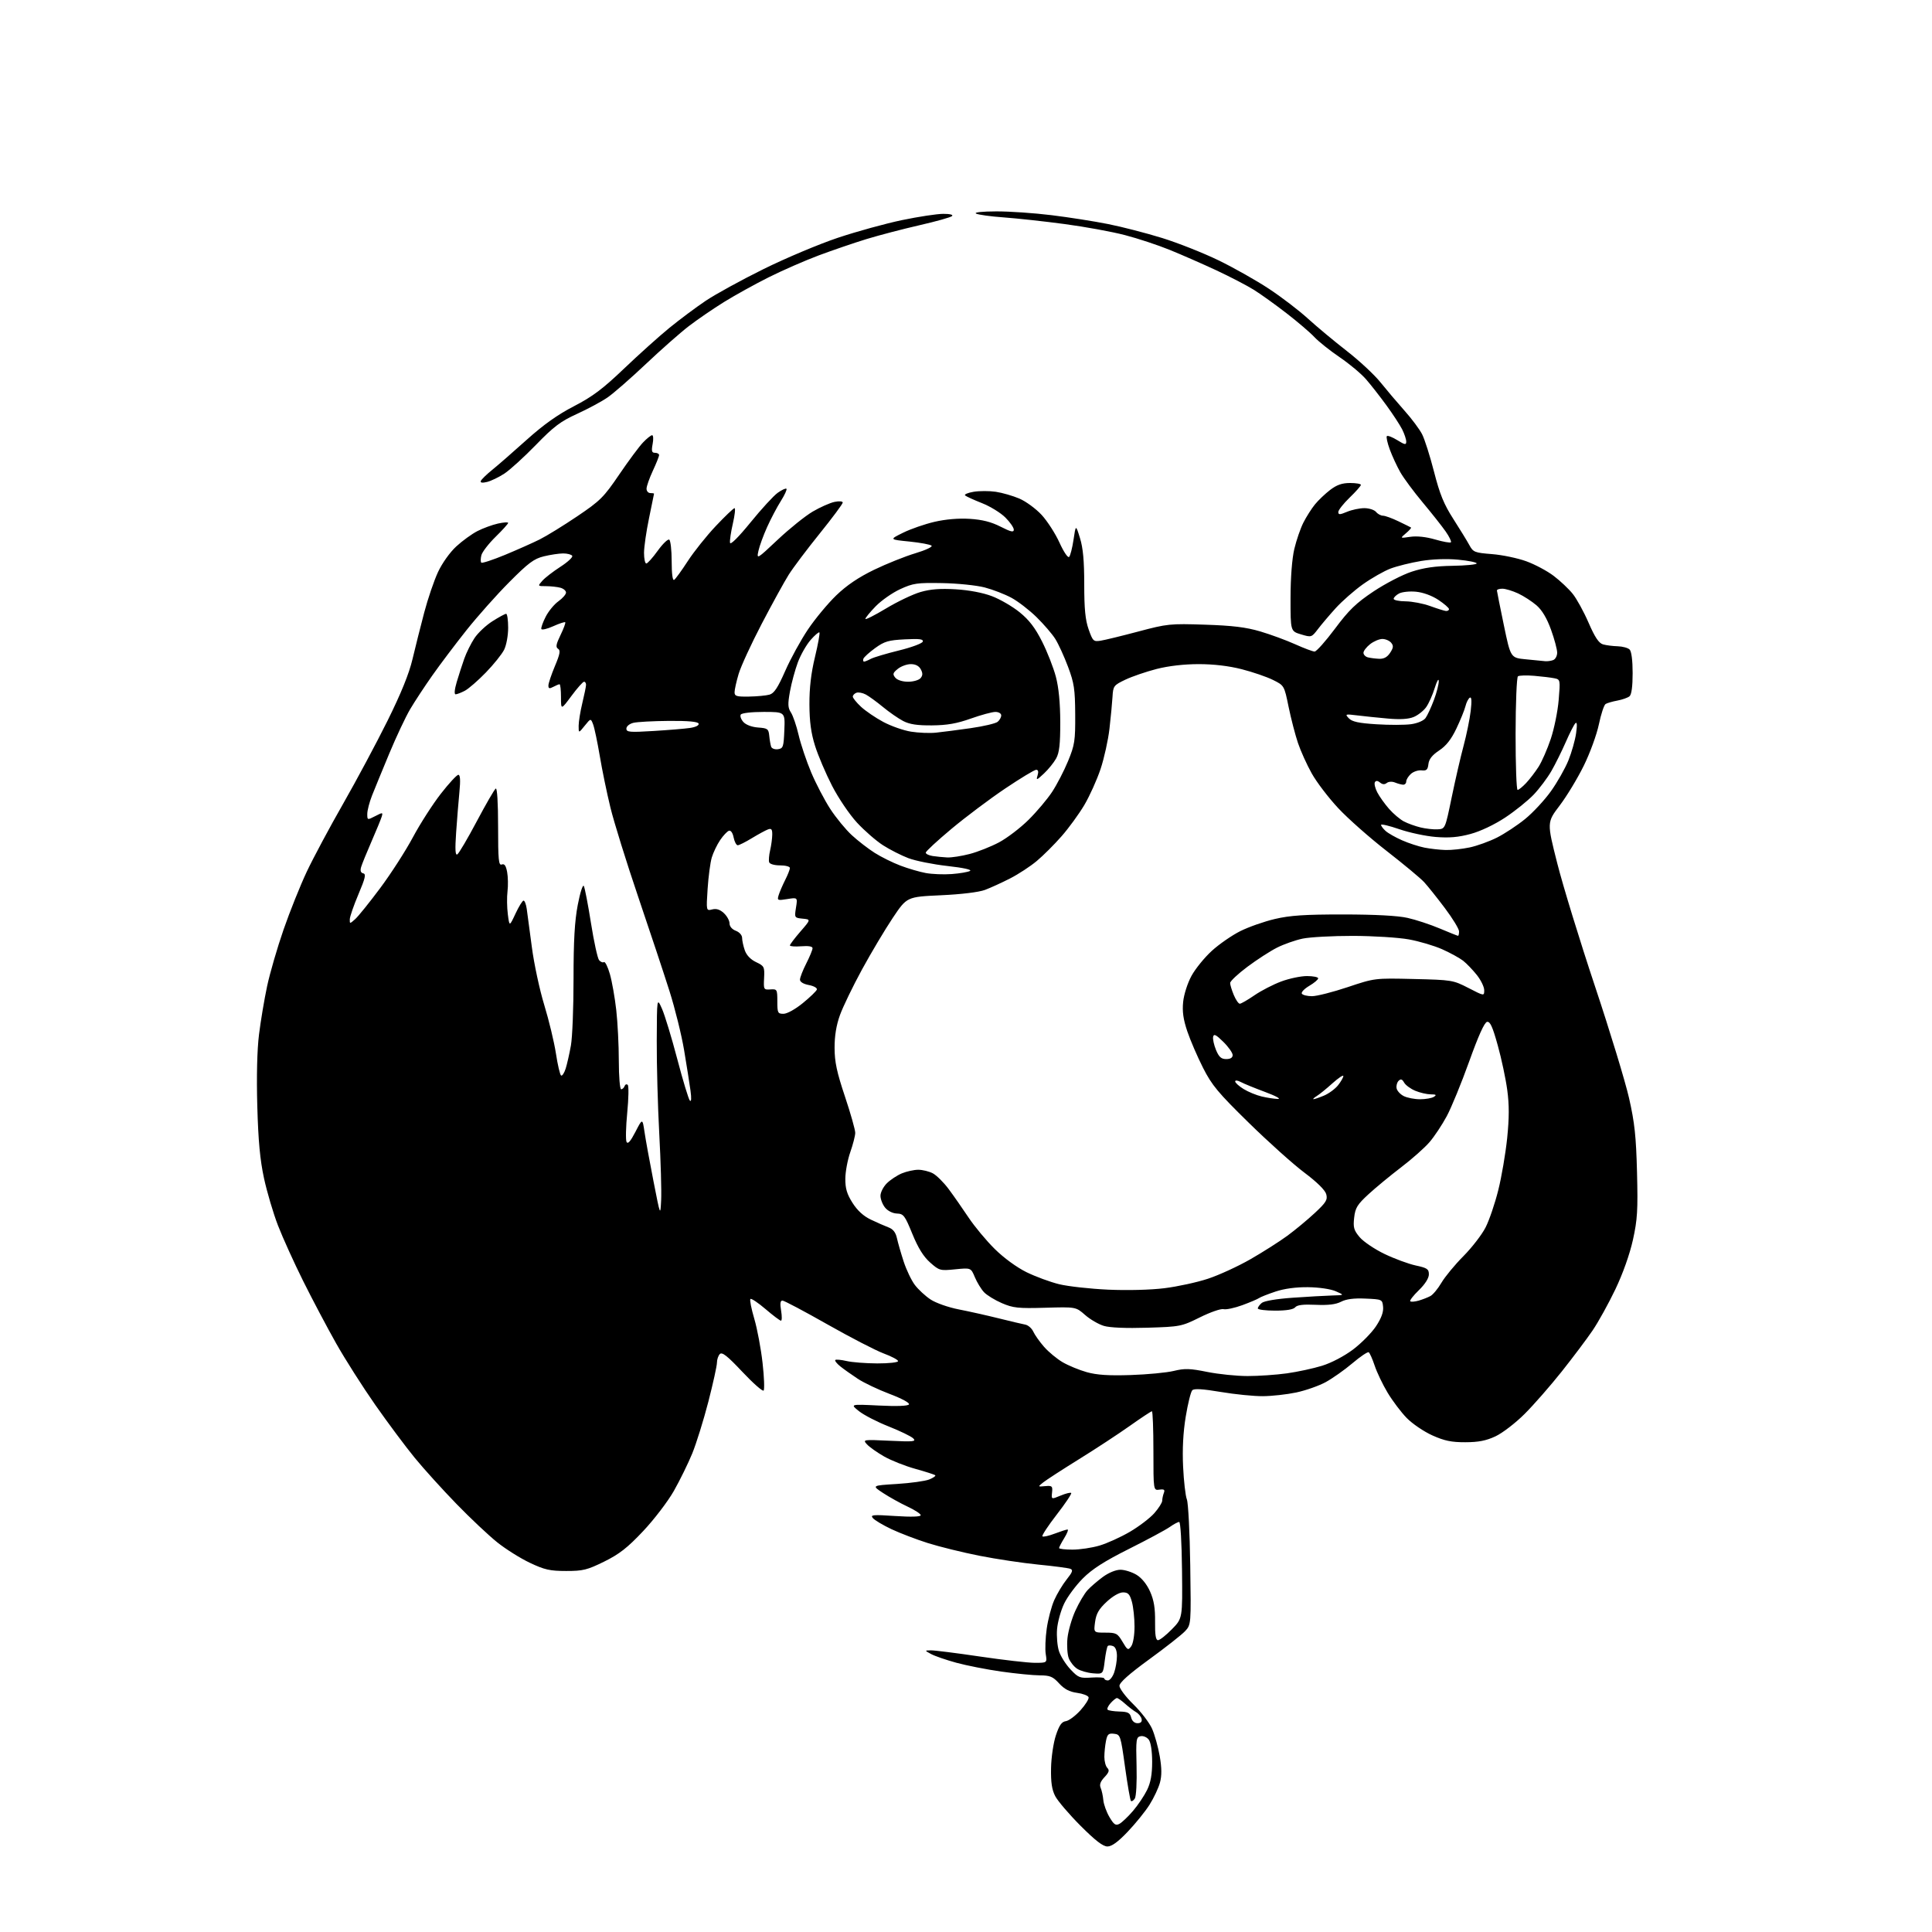 <?xml version="1.0" encoding="UTF-8" standalone="no"?>
<svg 
  version="1.1" 
  xmlns="http://www.w3.org/2000/svg" 
  xmlns:xlink="http://www.w3.org/1999/xlink" 
  xmlns:svg="http://www.w3.org/2000/svg"
  xmlns:rdf="http://www.w3.org/1999/02/22-rdf-syntax-ns#"
  xmlns:cc="http://creativecommons.org/ns#"
  xmlns:dc="http://purl.org/dc/elements/1.1/"
  viewBox="0 0 768 768"
  width="768"
  height="768"
>
<style>svg {background-color: white; }</style>"
<path stroke="none" fill="black" fill-rule="evenodd" d="M440.22,734.00C438.45,734.00 435.40,731.65 429.51,725.75C424.99,721.21 420.47,715.92 419.47,714.00C418.13,711.41 417.70,708.51 417.81,702.83C417.89,698.59 418.75,692.79 419.73,689.83C421.07,685.79 422.03,684.42 423.69,684.19C424.89,684.02 427.51,682.07 429.50,679.87C431.49,677.66 432.94,675.33 432.73,674.68C432.51,674.03 430.44,673.24 428.13,672.93C425.12,672.52 423.09,671.45 421.01,669.18C418.53,666.46 417.42,666.00 413.31,665.98C410.66,665.97 403.77,665.29 398.00,664.47C392.23,663.65 384.19,662.07 380.13,660.96C376.08,659.85 371.58,658.30 370.13,657.51C367.50,656.08 367.50,656.08 370.07,656.04C371.49,656.02 380.26,657.12 389.57,658.50C398.88,659.87 408.70,661.00 411.38,661.00C416.26,661.00 416.26,661.00 415.70,657.54C415.39,655.64 415.57,651.08 416.09,647.40C416.61,643.72 417.95,638.64 419.06,636.11C420.18,633.57 422.41,629.86 424.02,627.85C426.36,624.92 426.64,624.08 425.46,623.62C424.64,623.31 418.92,622.55 412.74,621.95C406.56,621.34 396.04,619.76 389.36,618.44C382.69,617.12 373.46,614.85 368.86,613.40C364.26,611.95 357.73,609.45 354.35,607.86C350.97,606.26 347.65,604.28 346.97,603.46C345.88,602.15 346.96,602.05 355.87,602.64C362.27,603.06 366.00,602.94 366.00,602.32C366.00,601.78 363.67,600.25 360.81,598.92C357.96,597.59 353.57,595.15 351.06,593.51C346.50,590.52 346.50,590.52 356.50,589.90C362.00,589.56 367.80,588.75 369.39,588.11C370.98,587.47 372.05,586.72 371.78,586.45C371.51,586.17 367.96,585.03 363.89,583.90C359.83,582.78 354.22,580.55 351.43,578.96C348.65,577.37 345.58,575.20 344.62,574.14C342.91,572.24 343.06,572.22 353.69,572.72C363.20,573.17 364.32,573.06 363.00,571.76C362.18,570.96 357.78,568.83 353.24,567.03C348.70,565.24 343.40,562.51 341.46,560.96C337.93,558.16 337.93,558.16 349.32,558.72C356.56,559.08 360.94,558.91 361.33,558.27C361.70,557.68 358.44,555.92 353.67,554.12C349.11,552.40 343.38,549.68 340.94,548.06C338.50,546.45 335.38,544.24 334.01,543.14C332.65,542.04 331.76,540.91 332.04,540.62C332.33,540.34 334.34,540.52 336.53,541.03C338.71,541.54 344.21,541.96 348.75,541.98C353.29,541.99 357.00,541.58 357.00,541.07C357.00,540.56 354.41,539.18 351.25,538.01C348.09,536.83 338.02,531.63 328.87,526.44C319.72,521.25 311.70,517.00 311.03,517.00C310.18,517.00 310.02,518.17 310.50,521.00C310.87,523.20 310.85,525.00 310.45,525.00C310.04,525.00 307.28,522.92 304.31,520.38C301.34,517.84 298.63,516.03 298.30,516.37C297.97,516.70 298.66,520.24 299.84,524.23C301.02,528.23 302.50,536.12 303.13,541.77C303.77,547.42 303.95,552.37 303.54,552.77C303.12,553.17 299.31,549.80 295.06,545.29C289.18,539.03 287.05,537.35 286.16,538.24C285.52,538.88 285.00,540.42 285.00,541.66C285.00,542.90 283.46,549.90 281.58,557.21C279.69,564.52 276.81,573.77 275.18,577.77C273.54,581.77 270.24,588.49 267.85,592.70C265.46,596.90 259.96,604.09 255.64,608.67C249.44,615.25 246.19,617.79 240.19,620.75C233.43,624.08 231.75,624.50 225.05,624.49C218.62,624.49 216.48,624.01 210.65,621.25C206.88,619.47 201.03,615.80 197.65,613.09C194.27,610.39 186.98,603.53 181.46,597.84C175.93,592.15 168.46,583.90 164.86,579.50C161.25,575.10 154.21,565.65 149.20,558.50C144.20,551.35 137.18,540.33 133.61,534.00C130.04,527.67 124.14,516.51 120.50,509.20C116.86,501.88 112.36,491.95 110.50,487.14C108.64,482.32 106.15,473.91 104.96,468.44C103.37,461.09 102.67,453.62 102.28,439.73C101.95,427.93 102.20,417.34 102.96,411.23C103.62,405.88 105.07,397.24 106.18,392.03C107.29,386.83 110.23,376.70 112.72,369.53C115.20,362.37 119.36,352.00 121.95,346.50C124.55,341.00 131.05,328.85 136.40,319.50C141.74,310.15 149.68,295.30 154.05,286.50C159.46,275.57 162.61,267.81 163.98,262.00C165.09,257.32 167.18,249.00 168.63,243.50C170.08,238.00 172.55,230.75 174.12,227.39C175.76,223.87 178.83,219.56 181.38,217.21C183.81,214.97 187.61,212.22 189.81,211.10C192.02,209.97 195.66,208.64 197.91,208.13C200.16,207.63 202.00,207.50 202.00,207.86C202.00,208.21 199.74,210.72 196.97,213.43C194.21,216.14 191.68,219.43 191.35,220.73C191.03,222.03 191.01,223.35 191.33,223.66C191.64,223.97 195.85,222.59 200.70,220.59C205.54,218.58 211.75,215.82 214.50,214.45C217.25,213.08 223.99,208.93 229.47,205.23C238.62,199.06 240.00,197.68 246.15,188.63C249.84,183.20 254.10,177.46 255.62,175.88C257.13,174.29 258.76,173.00 259.23,173.00C259.70,173.00 259.80,174.58 259.43,176.50C258.90,179.32 259.09,180.00 260.39,180.00C261.27,180.00 262.00,180.41 262.00,180.90C262.00,181.40 260.88,184.21 259.51,187.15C258.14,190.09 257.02,193.29 257.01,194.25C257.00,195.21 257.68,196.00 258.50,196.00C259.32,196.00 259.99,196.11 259.99,196.25C259.98,196.39 259.09,200.78 258.00,206.00C256.91,211.22 256.02,217.41 256.01,219.75C256.01,222.09 256.41,224.00 256.91,224.00C257.40,224.00 259.44,221.73 261.43,218.96C263.43,216.19 265.49,214.19 266.03,214.52C266.56,214.85 267.00,218.72 267.00,223.12C267.00,228.10 267.37,230.89 267.98,230.51C268.52,230.18 270.95,226.83 273.38,223.08C275.81,219.33 280.82,213.05 284.52,209.13C288.22,205.21 291.58,202.00 291.99,202.00C292.40,202.00 292.10,204.76 291.32,208.13C290.54,211.50 290.04,214.94 290.20,215.78C290.38,216.71 293.59,213.51 298.35,207.66C302.67,202.34 307.53,197.05 309.16,195.89C310.78,194.73 312.35,194.01 312.63,194.30C312.91,194.58 311.91,196.77 310.40,199.16C308.89,201.54 306.44,206.20 304.95,209.50C303.46,212.80 301.90,217.07 301.49,218.98C300.75,222.42 300.85,222.36 309.22,214.48C313.89,210.09 320.13,205.08 323.10,203.34C326.07,201.60 329.96,199.88 331.75,199.51C333.59,199.13 335.00,199.25 335.00,199.78C335.00,200.30 330.89,205.83 325.86,212.07C320.83,218.30 315.28,225.68 313.53,228.45C311.78,231.23 306.94,240.03 302.78,248.00C298.62,255.97 294.49,264.94 293.61,267.93C292.72,270.92 292.00,274.18 292.00,275.18C292.00,276.74 292.82,276.99 297.75,276.90C300.91,276.85 304.58,276.50 305.89,276.13C307.72,275.62 309.19,273.40 312.14,266.69C314.26,261.87 318.33,254.45 321.18,250.21C324.03,245.97 329.10,239.87 332.43,236.66C336.61,232.64 341.30,229.48 347.50,226.48C352.45,224.09 359.80,221.15 363.83,219.94C367.86,218.74 370.78,217.38 370.32,216.92C369.86,216.46 365.89,215.72 361.49,215.27C353.50,214.47 353.50,214.47 359.00,211.76C362.02,210.27 367.65,208.32 371.50,207.43C375.93,206.40 381.07,205.97 385.50,206.25C390.46,206.56 394.03,207.47 397.75,209.36C401.86,211.45 403.00,211.71 403.00,210.55C403.00,209.73 401.49,207.55 399.64,205.71C397.79,203.86 393.63,201.30 390.39,200.02C387.15,198.74 384.12,197.36 383.65,196.95C383.19,196.54 384.69,195.89 386.98,195.50C389.28,195.11 393.26,195.11 395.83,195.49C398.40,195.87 402.63,197.09 405.23,198.20C407.83,199.32 411.81,202.24 414.08,204.70C416.35,207.17 419.54,212.12 421.17,215.72C422.85,219.42 424.51,221.88 425.00,221.38C425.47,220.90 426.26,217.80 426.75,214.50C427.64,208.50 427.64,208.50 429.32,213.93C430.53,217.83 431.00,223.00 431.00,232.30C431.00,242.06 431.43,246.45 432.75,250.19C434.40,254.86 434.68,255.13 437.50,254.69C439.15,254.44 445.90,252.79 452.50,251.04C464.00,247.98 465.10,247.86 479.00,248.32C490.00,248.68 495.31,249.33 501.00,251.01C505.12,252.23 511.37,254.53 514.89,256.12C518.40,257.70 521.86,259.00 522.58,259.00C523.30,259.00 526.94,254.91 530.68,249.91C536.22,242.48 539.03,239.77 545.98,235.12C550.67,232.00 557.50,228.45 561.18,227.25C565.94,225.69 570.60,225.02 577.43,224.92C582.69,224.84 587.00,224.41 587.00,223.97C587.00,223.53 583.67,222.86 579.60,222.48C575.07,222.05 569.37,222.26 564.85,223.01C560.81,223.68 555.37,225.03 552.77,226.01C550.18,226.99 545.23,229.81 541.77,232.27C538.32,234.73 533.48,238.98 531.00,241.71C528.52,244.44 525.34,248.19 523.92,250.05C521.37,253.39 521.31,253.41 517.17,252.17C513.00,250.92 513.00,250.92 513.01,237.71C513.02,229.59 513.60,222.08 514.51,218.22C515.33,214.76 516.95,210.04 518.13,207.72C519.31,205.40 521.38,202.15 522.72,200.50C524.07,198.85 526.79,196.26 528.76,194.75C531.41,192.73 533.50,192.00 536.68,192.00C539.06,192.00 540.99,192.34 540.98,192.75C540.97,193.16 538.95,195.45 536.48,197.83C534.02,200.21 532.00,202.78 532.00,203.53C532.00,204.67 532.57,204.66 535.47,203.45C537.38,202.65 540.47,202.00 542.35,202.00C544.22,202.00 546.32,202.68 547.00,203.50C547.68,204.33 548.93,205.00 549.76,205.00C550.60,205.00 553.36,206.00 555.89,207.22C558.43,208.44 560.68,209.55 560.89,209.69C561.11,209.83 560.21,210.86 558.89,211.97C556.50,214.00 556.50,214.00 560.62,213.39C563.22,213.01 566.87,213.40 570.48,214.45C573.63,215.37 576.46,215.87 576.76,215.58C577.05,215.28 576.12,213.34 574.67,211.27C573.23,209.20 569.13,204.02 565.57,199.76C562.01,195.50 558.00,190.10 556.67,187.76C555.33,185.42 553.45,181.35 552.48,178.73C551.51,176.10 550.98,173.69 551.30,173.36C551.63,173.04 553.49,173.76 555.45,174.97C558.50,176.86 559.00,176.93 559.00,175.53C559.00,174.63 558.27,172.46 557.39,170.70C556.50,168.94 553.69,164.64 551.14,161.14C548.59,157.64 544.94,152.98 543.02,150.77C541.11,148.56 536.38,144.61 532.52,141.99C528.66,139.36 524.15,135.77 522.50,134.00C520.85,132.23 515.90,127.99 511.50,124.59C507.10,121.18 501.25,116.98 498.50,115.25C495.75,113.53 489.00,110.02 483.50,107.45C478.00,104.89 469.68,101.24 465.00,99.34C460.32,97.44 452.30,94.78 447.16,93.45C442.02,92.11 431.22,90.13 423.16,89.06C415.10,87.98 404.23,86.80 399.00,86.42C393.77,86.05 388.82,85.36 388.00,84.90C387.11,84.40 390.36,84.05 396.03,84.03C401.27,84.01 411.17,84.69 418.03,85.54C424.89,86.38 435.00,87.97 440.50,89.07C446.00,90.16 455.68,92.66 462.00,94.62C468.32,96.58 478.45,100.60 484.50,103.54C490.55,106.49 499.55,111.57 504.50,114.85C509.45,118.12 516.39,123.43 519.92,126.65C523.45,129.87 530.41,135.66 535.37,139.52C540.34,143.38 546.38,149.00 548.79,152.02C551.21,155.03 555.50,160.09 558.32,163.26C561.15,166.42 564.29,170.63 565.30,172.60C566.32,174.58 568.45,181.29 570.05,187.53C572.35,196.49 573.95,200.42 577.73,206.31C580.35,210.40 583.23,215.09 584.11,216.72C585.62,219.50 586.21,219.73 593.11,220.27C597.18,220.59 603.31,221.87 606.74,223.12C610.18,224.37 615.09,226.99 617.65,228.95C620.22,230.90 623.61,234.10 625.18,236.06C626.76,238.02 629.60,243.20 631.49,247.56C634.01,253.36 635.56,255.67 637.22,256.15C638.47,256.51 641.10,256.85 643.05,256.90C645.00,256.96 647.14,257.54 647.80,258.20C648.54,258.94 649.00,262.55 649.00,267.58C649.00,272.90 648.56,276.12 647.75,276.79C647.06,277.36 644.90,278.12 642.94,278.49C640.97,278.85 638.86,279.47 638.25,279.85C637.63,280.23 636.43,283.87 635.58,287.93C634.73,292.00 632.03,299.42 629.56,304.41C627.10,309.41 622.80,316.52 620.00,320.20C614.91,326.91 614.91,326.91 619.04,343.20C621.31,352.17 628.05,374.12 634.01,392.00C639.97,409.88 646.07,429.90 647.57,436.50C649.80,446.32 650.37,451.68 650.74,466.00C651.12,481.12 650.90,484.78 649.11,492.88C647.83,498.63 645.14,506.21 642.14,512.51C639.44,518.15 635.38,525.50 633.10,528.85C630.83,532.20 625.29,539.56 620.80,545.22C616.31,550.87 609.68,558.45 606.07,562.05C602.46,565.66 597.25,569.66 594.50,570.95C590.77,572.70 587.72,573.30 582.50,573.31C576.98,573.33 574.19,572.75 569.38,570.59C566.02,569.08 561.43,565.97 559.19,563.67C556.95,561.38 553.54,556.85 551.60,553.62C549.66,550.39 547.35,545.56 546.46,542.88C545.57,540.21 544.50,537.81 544.08,537.55C543.66,537.29 540.75,539.25 537.61,541.91C534.47,544.57 529.68,547.94 526.98,549.42C524.27,550.89 519.01,552.74 515.28,553.53C511.55,554.32 505.57,554.98 502.00,555.00C498.43,555.03 490.89,554.27 485.25,553.32C478.05,552.11 474.69,551.91 473.95,552.65C473.37,553.23 472.20,557.94 471.35,563.11C470.32,569.35 469.97,576.03 470.30,583.00C470.57,588.77 471.24,594.65 471.80,596.05C472.35,597.45 472.95,609.23 473.14,622.22C473.49,645.85 473.49,645.85 471.04,648.46C469.68,649.90 463.27,654.94 456.79,659.65C448.78,665.48 445.00,668.85 445.00,670.16C445.00,671.22 447.49,674.52 450.53,677.49C453.57,680.46 456.92,684.83 457.96,687.19C459.01,689.56 460.38,694.47 461.01,698.11C461.83,702.83 461.85,705.83 461.10,708.62C460.52,710.77 458.65,714.73 456.95,717.42C455.25,720.11 451.34,724.94 448.27,728.15C444.41,732.21 441.94,734.00 440.22,734.00zM445.00,725.00C446.00,724.46 448.44,722.14 450.41,719.84C452.38,717.54 454.89,713.79 456.00,711.51C457.42,708.58 458.00,705.33 458.00,700.38C458.00,696.17 457.47,692.66 456.68,691.58C455.96,690.59 454.50,689.95 453.43,690.16C451.64,690.52 451.52,691.35 451.80,702.02C451.97,708.50 451.66,714.14 451.10,714.97C450.56,715.78 449.86,716.20 449.56,715.90C449.26,715.59 448.21,709.53 447.22,702.42C445.47,689.82 445.37,689.49 442.85,689.20C440.66,688.94 440.18,689.37 439.64,692.07C439.29,693.82 439.00,696.68 439.00,698.42C439.00,700.17 439.53,702.13 440.19,702.79C441.10,703.70 440.85,704.54 439.06,706.44C437.44,708.16 436.98,709.44 437.53,710.70C437.96,711.69 438.44,713.89 438.59,715.58C438.74,717.27 439.84,720.30 441.02,722.31C442.81,725.34 443.50,725.80 445.00,725.00zM452.18,685.00C453.47,685.00 454.04,684.43 453.82,683.36C453.65,682.45 452.65,681.22 451.61,680.61C450.57,680.00 448.60,678.49 447.22,677.25C445.84,676.01 444.39,675.00 444.01,675.00C443.62,675.00 442.49,675.90 441.49,677.01C440.50,678.11 439.96,679.29 440.30,679.63C440.64,679.97 442.76,680.30 445.00,680.36C448.36,680.45 449.18,680.87 449.65,682.73C450.00,684.13 450.97,685.00 452.18,685.00zM440.40,668.00C441.17,668.00 442.30,666.58 442.90,664.85C443.51,663.12 444.00,660.18 444.00,658.32C444.00,656.19 443.43,654.72 442.46,654.35C441.61,654.02 440.66,654.00 440.36,654.31C440.05,654.62 439.51,657.26 439.15,660.18C438.50,665.49 438.50,665.49 434.50,665.17C432.30,664.99 429.47,664.18 428.21,663.37C426.94,662.56 425.44,660.68 424.86,659.20C424.28,657.71 424.05,654.14 424.33,651.25C424.62,648.36 426.04,643.41 427.49,640.25C428.93,637.09 431.10,633.43 432.31,632.12C433.51,630.80 436.26,628.44 438.40,626.86C440.72,625.16 443.56,624.00 445.40,624.00C447.11,624.01 449.99,624.92 451.82,626.03C453.88,627.29 455.92,629.82 457.19,632.70C458.70,636.10 459.23,639.31 459.16,644.67C459.10,649.92 459.43,652.00 460.33,652.00C461.02,652.00 463.50,650.05 465.83,647.67C470.08,643.34 470.08,643.34 469.87,624.17C469.75,613.19 469.27,605.00 468.74,605.00C468.23,605.00 466.55,605.90 465.01,606.99C463.47,608.09 456.20,612.00 448.85,615.68C439.00,620.62 434.18,623.70 430.45,627.44C427.67,630.22 424.33,634.73 423.02,637.45C421.71,640.17 420.44,644.73 420.20,647.58C419.96,650.44 420.31,654.41 420.97,656.40C421.63,658.40 423.69,661.65 425.54,663.62C428.68,666.95 429.28,667.17 433.96,666.85C436.73,666.66 439.00,666.84 439.00,667.25C439.00,667.66 439.63,668.00 440.40,668.00zM449.67,654.43C450.43,653.39 451.00,650.03 450.99,646.56C450.99,643.23 450.52,638.81 449.95,636.75C449.10,633.70 448.44,633.00 446.41,633.00C444.92,633.00 442.32,634.50 439.90,636.75C436.79,639.65 435.75,641.48 435.31,644.75C434.74,649.00 434.74,649.00 439.40,649.00C443.70,649.00 444.23,649.28 446.21,652.62C448.19,655.99 448.44,656.12 449.67,654.43zM426.32,616.00C429.24,616.00 434.08,615.28 437.07,614.39C440.06,613.51 445.48,611.05 449.12,608.93C452.76,606.80 457.14,603.46 458.87,601.50C460.59,599.54 462.00,597.31 462.00,596.55C462.00,595.79 462.29,594.41 462.64,593.50C463.15,592.18 462.78,591.90 460.89,592.16C458.50,592.50 458.50,592.50 458.50,576.75C458.50,568.09 458.23,561.00 457.90,561.00C457.58,561.00 453.66,563.59 449.20,566.75C444.74,569.91 435.66,575.88 429.01,580.00C422.37,584.12 415.93,588.29 414.72,589.26C412.50,591.03 412.50,591.03 415.50,590.76C418.24,590.52 418.47,590.74 418.21,593.28C417.91,596.06 417.91,596.06 421.61,594.52C423.64,593.67 425.54,593.20 425.82,593.48C426.10,593.76 423.51,597.63 420.07,602.07C416.63,606.51 414.07,610.40 414.38,610.72C414.70,611.03 416.89,610.55 419.26,609.64C421.63,608.74 423.93,608.00 424.36,608.00C424.80,608.00 424.23,609.52 423.08,611.37C421.94,613.22 421.00,615.02 421.00,615.37C421.00,615.72 423.39,616.00 426.32,616.00zM449.50,546.60C456.10,546.38 463.80,545.65 466.62,544.96C470.93,543.91 473.03,543.97 479.89,545.36C484.37,546.26 491.60,547.00 495.95,547.00C500.30,547.00 507.32,546.52 511.55,545.93C515.78,545.34 522.08,543.98 525.54,542.91C529.24,541.77 534.33,539.10 537.85,536.46C541.15,533.97 545.25,529.82 546.97,527.23C549.10,524.02 550.00,521.56 549.80,519.51C549.50,516.53 549.44,516.50 542.79,516.21C538.19,516.00 535.13,516.40 533.09,517.46C530.99,518.54 527.99,518.90 523.03,518.68C518.04,518.45 515.63,518.74 514.85,519.68C514.14,520.54 511.37,521.00 506.88,521.00C503.09,521.00 500.00,520.61 500.00,520.12C500.00,519.64 500.71,518.65 501.58,517.93C502.52,517.15 507.53,516.31 513.83,515.87C519.70,515.46 526.75,515.06 529.50,514.98C534.50,514.84 534.50,514.84 531.00,513.30C528.96,512.41 524.37,511.73 520.00,511.68C515.18,511.62 510.53,512.25 507.00,513.43C503.98,514.44 501.05,515.60 500.50,516.00C499.95,516.40 496.97,517.67 493.88,518.81C490.78,519.95 487.41,520.67 486.38,520.41C485.34,520.15 481.12,521.61 477.00,523.66C469.67,527.29 469.19,527.39 456.06,527.79C447.63,528.05 441.20,527.78 438.80,527.06C436.69,526.43 433.32,524.47 431.32,522.70C427.67,519.50 427.67,519.50 415.50,519.85C404.74,520.16 402.74,519.95 398.26,518.02C395.48,516.82 392.27,514.86 391.15,513.66C390.02,512.45 388.39,509.78 387.52,507.71C385.95,503.95 385.95,503.95 379.73,504.57C373.70,505.18 373.38,505.09 369.72,501.85C367.09,499.51 364.96,496.08 362.68,490.50C359.69,483.18 359.17,482.49 356.54,482.40C354.85,482.34 352.90,481.36 351.83,480.04C350.82,478.79 350.00,476.68 350.00,475.34C350.00,474.00 351.13,471.78 352.51,470.40C353.89,469.02 356.58,467.24 358.48,466.44C360.38,465.65 363.32,465.00 365.02,465.00C366.71,465.00 369.31,465.63 370.80,466.41C372.28,467.19 375.12,470.00 377.10,472.66C379.08,475.32 382.65,480.43 385.03,484.00C387.41,487.57 392.09,493.20 395.44,496.50C399.05,500.07 404.17,503.80 408.06,505.72C411.66,507.48 417.51,509.64 421.05,510.50C424.60,511.36 433.35,512.33 440.50,512.66C448.18,513.00 457.35,512.77 462.90,512.08C468.07,511.44 475.86,509.75 480.20,508.31C484.54,506.88 492.12,503.40 497.04,500.58C501.96,497.76 508.58,493.55 511.75,491.23C514.91,488.90 519.84,484.81 522.70,482.14C527.17,477.97 527.80,476.92 527.20,474.71C526.76,473.09 523.54,469.91 518.50,466.13C514.10,462.83 504.15,453.91 496.40,446.31C484.23,434.39 481.74,431.41 478.24,424.50C476.00,420.10 473.19,413.57 471.98,410.00C470.37,405.22 469.93,402.11 470.32,398.27C470.62,395.32 472.06,390.82 473.63,387.93C475.16,385.12 478.79,380.65 481.70,377.99C484.60,375.34 489.70,371.81 493.03,370.14C496.36,368.48 502.55,366.30 506.79,365.31C512.86,363.89 518.66,363.50 534.00,363.51C546.62,363.52 555.62,364.00 559.50,364.87C562.80,365.60 568.58,367.51 572.35,369.10C576.12,370.70 579.39,372.00 579.60,372.00C579.82,372.00 580.00,371.21 580.00,370.24C580.00,369.28 577.46,365.11 574.36,360.99C571.26,356.87 567.55,352.22 566.11,350.66C564.68,349.10 557.98,343.54 551.24,338.29C544.49,333.05 535.82,325.39 531.97,321.26C528.11,317.13 523.38,310.93 521.45,307.47C519.51,304.01 517.04,298.56 515.96,295.34C514.88,292.13 513.20,285.68 512.24,281.00C510.50,272.50 510.50,272.50 506.00,270.27C503.52,269.04 497.94,267.13 493.59,266.02C488.48,264.71 482.43,264.00 476.50,264.00C470.70,264.00 464.54,264.71 459.76,265.93C455.61,267.00 450.02,268.91 447.35,270.18C442.70,272.40 442.49,272.69 442.24,277.00C442.09,279.48 441.55,285.19 441.03,289.70C440.51,294.20 438.92,301.40 437.49,305.70C436.05,309.99 433.15,316.43 431.04,320.00C428.92,323.57 424.85,329.17 421.99,332.42C419.14,335.68 414.71,340.10 412.15,342.24C409.59,344.39 404.82,347.51 401.55,349.18C398.28,350.86 393.78,352.91 391.55,353.75C389.11,354.66 382.14,355.51 374.00,355.88C360.50,356.50 360.50,356.50 354.88,364.89C351.80,369.50 346.30,378.72 342.66,385.39C339.03,392.05 335.09,400.20 333.90,403.50C332.44,407.54 331.74,411.80 331.76,416.56C331.77,422.12 332.64,426.20 335.89,435.91C338.15,442.67 339.99,449.17 339.97,450.35C339.95,451.53 339.06,454.98 338.00,458.00C336.94,461.02 336.05,465.77 336.03,468.55C336.01,472.44 336.66,474.66 338.89,478.16C340.80,481.18 343.24,483.42 346.14,484.80C348.54,485.95 351.70,487.34 353.16,487.89C355.01,488.58 356.03,489.88 356.54,492.17C356.94,493.98 358.14,498.17 359.22,501.48C360.30,504.79 362.30,508.98 363.67,510.79C365.04,512.60 367.85,515.20 369.91,516.56C372.01,517.95 376.95,519.69 381.08,520.50C385.16,521.29 392.32,522.90 397.00,524.06C401.68,525.22 406.44,526.35 407.58,526.56C408.72,526.78 410.15,528.03 410.75,529.35C411.35,530.67 413.29,533.40 415.06,535.42C416.83,537.43 420.14,540.17 422.41,541.50C424.69,542.83 429.01,544.62 432.02,545.46C436.03,546.58 440.73,546.89 449.50,546.60zM563.94,517.02C565.47,516.58 567.57,515.76 568.61,515.20C569.65,514.64 571.62,512.26 573.00,509.90C574.38,507.55 578.29,502.80 581.71,499.36C585.12,495.92 589.11,490.75 590.56,487.88C592.02,485.01 594.28,478.35 595.59,473.08C596.91,467.81 598.49,458.53 599.12,452.46C599.94,444.39 599.96,439.23 599.16,433.33C598.57,428.88 596.87,420.89 595.39,415.58C593.33,408.14 592.35,405.98 591.13,406.21C590.08,406.41 587.68,411.75 584.00,422.01C580.94,430.53 576.94,440.29 575.11,443.70C573.27,447.12 570.20,451.75 568.27,454.00C566.35,456.24 561.28,460.74 557.01,463.99C552.74,467.25 546.90,472.06 544.03,474.70C539.54,478.83 538.74,480.13 538.30,484.05C537.86,487.94 538.17,489.05 540.49,491.80C541.98,493.57 546.42,496.57 550.37,498.47C554.32,500.37 559.91,502.43 562.78,503.05C567.33,504.02 568.00,504.48 568.00,506.58C568.00,508.09 566.50,510.46 564.03,512.86C561.84,514.98 560.30,516.96 560.60,517.27C560.90,517.57 562.40,517.46 563.94,517.02zM262.82,477.00C262.99,473.43 262.66,461.61 262.07,450.75C261.48,439.89 261.03,423.24 261.07,413.75C261.14,396.50 261.14,396.50 263.15,401.00C264.25,403.48 266.99,412.48 269.23,421.00C271.46,429.52 273.72,436.95 274.23,437.50C274.81,438.12 274.91,436.62 274.48,433.50C274.10,430.75 272.96,423.55 271.95,417.50C270.94,411.45 268.32,400.88 266.14,394.00C263.96,387.12 258.36,370.25 253.69,356.50C249.02,342.75 244.05,326.77 242.65,321.00C241.24,315.23 239.34,306.00 238.42,300.50C237.49,295.00 236.31,289.38 235.79,288.00C234.84,285.50 234.84,285.50 232.42,288.50C230.01,291.50 230.01,291.50 230.02,288.50C230.03,286.85 230.68,282.80 231.48,279.50C232.28,276.20 232.94,272.94 232.96,272.25C232.98,271.56 232.63,271.00 232.17,271.00C231.71,271.00 229.46,273.53 227.17,276.63C223.00,282.25 223.00,282.25 223.00,277.13C223.00,274.31 222.75,272.00 222.43,272.00C222.12,272.00 221.00,272.47 219.93,273.04C218.40,273.85 218.00,273.74 218.00,272.51C218.00,271.64 219.16,268.19 220.57,264.82C222.60,260.01 222.87,258.54 221.85,257.91C220.83,257.27 221.03,256.12 222.82,252.43C224.07,249.86 224.91,247.58 224.69,247.36C224.48,247.14 222.32,247.85 219.90,248.94C217.48,250.03 215.36,250.52 215.19,250.03C215.02,249.55 215.80,247.35 216.92,245.16C218.04,242.96 220.31,240.20 221.98,239.02C223.64,237.83 225.00,236.27 225.00,235.55C225.00,234.83 223.99,233.96 222.75,233.63C221.51,233.30 218.97,233.02 217.10,233.01C213.69,233.00 213.69,233.00 215.60,230.85C216.64,229.67 219.88,227.18 222.78,225.30C225.68,223.43 227.79,221.47 227.47,220.95C227.15,220.43 225.53,220.00 223.88,220.00C222.23,220.00 218.77,220.52 216.19,221.15C212.26,222.11 210.04,223.76 202.45,231.40C197.47,236.40 189.82,245.00 185.44,250.50C181.07,256.00 174.95,264.10 171.86,268.50C168.76,272.90 164.78,278.96 163.01,281.97C161.24,284.98 157.53,292.85 154.77,299.47C152.02,306.09 148.91,313.64 147.88,316.26C146.85,318.88 146.00,322.15 146.00,323.54C146.00,326.03 146.02,326.04 149.14,324.43C152.13,322.88 152.26,322.89 151.73,324.65C151.42,325.67 149.60,330.10 147.68,334.50C145.76,338.90 143.90,343.48 143.55,344.67C143.12,346.14 143.39,346.94 144.39,347.17C145.58,347.44 145.21,349.06 142.48,355.50C140.62,359.90 139.08,364.36 139.05,365.40C139.00,367.28 139.04,367.28 141.16,365.40C142.35,364.36 146.83,358.80 151.12,353.05C155.41,347.30 161.27,338.19 164.15,332.80C167.03,327.42 172.03,319.64 175.25,315.51C178.47,311.38 181.59,308.00 182.20,308.00C182.94,308.00 183.08,310.13 182.63,314.75C182.27,318.46 181.68,325.73 181.32,330.91C180.85,337.76 180.98,340.13 181.80,339.62C182.42,339.24 185.90,333.33 189.53,326.48C193.16,319.64 196.55,313.78 197.07,313.46C197.63,313.11 198.00,319.09 198.00,328.55C198.00,341.89 198.22,344.13 199.46,343.65C200.52,343.25 201.11,344.08 201.59,346.62C201.95,348.56 202.02,352.03 201.74,354.33C201.46,356.62 201.52,360.72 201.87,363.43C202.50,368.37 202.50,368.37 204.92,363.18C206.25,360.33 207.69,358.00 208.13,358.00C208.56,358.00 209.12,359.46 209.38,361.25C209.64,363.04 210.56,369.90 211.42,376.50C212.28,383.10 214.50,393.45 216.35,399.50C218.20,405.55 220.29,414.22 220.99,418.77C221.68,423.32 222.61,427.26 223.04,427.53C223.48,427.80 224.30,426.55 224.87,424.76C225.43,422.97 226.37,418.83 226.95,415.57C227.53,412.30 228.00,400.38 227.99,389.07C227.99,373.89 228.43,366.19 229.67,359.70C230.61,354.79 231.68,351.47 232.08,352.20C232.47,352.91 233.75,359.54 234.92,366.93C236.09,374.32 237.54,380.95 238.14,381.67C238.74,382.39 239.61,382.74 240.08,382.45C240.54,382.17 241.61,384.31 242.44,387.21C243.28,390.12 244.41,396.55 244.97,401.50C245.53,406.45 245.99,415.56 245.99,421.75C246.00,427.94 246.41,433.00 246.92,433.00C247.42,433.00 248.03,432.44 248.28,431.75C248.53,431.06 249.09,430.84 249.53,431.26C249.98,431.67 249.89,436.62 249.34,442.26C248.79,447.89 248.67,453.14 249.06,453.93C249.57,454.93 250.62,453.74 252.59,449.93C255.39,444.50 255.39,444.50 256.21,450.00C256.65,453.02 258.25,461.80 259.76,469.50C262.50,483.50 262.50,483.50 262.82,477.00zM508.00,436.85C509.38,436.88 507.11,435.64 502.96,434.10C498.81,432.56 494.42,430.76 493.21,430.11C491.97,429.45 491.00,429.35 491.00,429.88C491.00,430.41 492.50,431.77 494.34,432.90C496.18,434.04 499.44,435.38 501.59,435.88C503.74,436.39 506.62,436.82 508.00,436.85zM522.13,436.94C522.47,436.97 524.34,436.34 526.29,435.53C528.23,434.71 530.76,432.85 531.91,431.39C533.06,429.93 534.00,428.28 534.00,427.74C534.00,427.19 532.06,428.49 529.68,430.62C527.31,432.76 524.50,435.04 523.43,435.69C522.37,436.35 521.78,436.91 522.13,436.94zM564.50,436.97C566.70,436.97 569.17,436.53 570.00,436.00C571.17,435.25 570.88,435.03 568.72,435.02C567.19,435.01 564.42,434.37 562.57,433.59C560.72,432.82 558.74,431.36 558.16,430.34C557.38,428.96 556.84,428.78 555.97,429.64C555.33,430.27 554.97,431.61 555.17,432.62C555.36,433.63 556.64,435.02 558.01,435.71C559.38,436.40 562.30,436.97 564.50,436.97zM487.45,421.00C489.12,421.00 490.00,420.45 490.00,419.40C490.00,418.52 488.33,416.16 486.29,414.15C483.37,411.28 482.51,410.85 482.24,412.15C482.05,413.06 482.57,415.42 483.39,417.40C484.56,420.20 485.47,421.00 487.45,421.00zM311.46,403.00C312.88,403.00 316.14,401.19 319.13,398.75C322.00,396.41 324.51,393.99 324.71,393.37C324.92,392.74 323.51,391.94 321.54,391.57C319.37,391.17 318.00,390.33 318.00,389.42C318.00,388.60 319.12,385.71 320.50,383.00C321.88,380.29 323.00,377.56 323.00,376.93C323.00,376.20 321.40,375.93 318.50,376.16C316.02,376.35 314.00,376.20 314.00,375.82C314.00,375.44 315.88,372.96 318.17,370.31C322.35,365.50 322.35,365.50 319.06,365.18C315.81,364.86 315.78,364.81 316.42,360.79C317.07,356.73 317.07,356.73 312.96,357.39C309.03,358.02 308.88,357.95 309.55,355.77C309.94,354.52 311.10,351.83 312.13,349.79C313.16,347.75 314.00,345.61 314.00,345.04C314.00,344.47 312.24,344.00 310.08,344.00C307.84,344.00 305.99,343.47 305.75,342.75C305.52,342.06 305.69,339.93 306.14,338.00C306.59,336.07 306.96,333.28 306.98,331.78C307.00,329.61 306.65,329.19 305.25,329.72C304.29,330.08 301.43,331.64 298.89,333.18C296.35,334.73 293.82,336.00 293.26,336.00C292.71,336.00 291.97,334.61 291.63,332.91C291.26,331.06 290.51,329.99 289.76,330.24C289.07,330.47 287.49,332.14 286.26,333.96C285.03,335.78 283.54,338.89 282.94,340.88C282.35,342.87 281.61,348.46 281.29,353.30C280.72,362.11 280.72,362.11 283.12,361.51C284.78,361.09 286.21,361.55 287.76,362.99C288.99,364.14 290.00,365.97 290.00,367.06C290.00,368.26 290.99,369.43 292.50,370.00C293.94,370.55 295.00,371.75 295.00,372.83C295.00,373.86 295.48,376.08 296.07,377.77C296.75,379.72 298.39,381.43 300.56,382.46C303.80,384.00 303.96,384.32 303.74,388.79C303.51,393.36 303.58,393.49 306.25,393.31C308.90,393.13 309.00,393.30 309.00,398.06C309.00,402.64 309.18,403.00 311.46,403.00zM492.84,399.00C493.35,399.00 495.96,397.50 498.64,395.66C501.31,393.82 506.10,391.35 509.29,390.16C512.47,388.97 517.08,388.00 519.54,388.00C521.99,388.00 524.00,388.41 524.00,388.90C524.00,389.40 522.40,390.75 520.44,391.90C518.48,393.06 517.16,394.45 517.50,395.00C517.84,395.55 519.66,396.00 521.54,396.00C523.43,396.00 529.81,394.38 535.73,392.40C546.49,388.80 546.49,388.80 561.99,389.17C577.16,389.53 577.64,389.61 583.75,392.75C590.00,395.97 590.00,395.97 590.00,393.62C590.00,392.33 588.68,389.61 587.07,387.58C585.45,385.55 583.00,383.00 581.62,381.91C580.23,380.83 576.49,378.77 573.30,377.35C570.11,375.93 564.12,374.16 560.00,373.42C555.88,372.68 545.88,372.05 537.80,372.03C529.71,372.02 520.71,372.51 517.80,373.12C514.88,373.74 510.30,375.35 507.62,376.71C504.94,378.06 499.65,381.48 495.87,384.31C492.09,387.13 489.00,390.04 489.00,390.76C489.00,391.48 489.65,393.62 490.45,395.53C491.25,397.44 492.32,399.00 492.84,399.00zM378.33,347.45C381.53,347.21 384.80,346.65 385.59,346.21C386.46,345.72 382.94,344.95 376.64,344.25C370.92,343.61 363.93,342.20 361.09,341.13C358.26,340.05 353.71,337.74 351.00,336.00C348.28,334.25 343.64,330.22 340.69,327.03C337.70,323.80 333.31,317.32 330.76,312.37C328.25,307.49 325.21,300.35 324.00,296.50C322.40,291.41 321.79,286.91 321.76,280.00C321.73,273.47 322.41,267.59 323.96,261.18C325.19,256.06 325.99,251.66 325.73,251.40C325.48,251.14 323.90,252.49 322.24,254.38C320.57,256.28 318.29,260.28 317.17,263.26C316.06,266.25 314.64,271.45 314.03,274.82C313.11,279.93 313.17,281.33 314.42,283.24C315.24,284.50 316.62,288.53 317.47,292.20C318.32,295.87 320.57,302.55 322.46,307.05C324.36,311.54 327.77,318.07 330.04,321.56C332.31,325.05 336.16,329.74 338.59,331.98C341.02,334.22 345.12,337.39 347.71,339.03C350.29,340.67 354.90,342.95 357.95,344.10C361.00,345.26 365.52,346.58 368.00,347.04C370.48,347.50 375.12,347.69 378.33,347.45zM376.54,340.85C378.21,340.93 382.23,340.31 385.46,339.47C388.69,338.63 393.95,336.54 397.15,334.84C400.35,333.13 405.63,329.10 408.88,325.88C412.13,322.66 416.35,317.66 418.25,314.76C420.15,311.87 423.01,306.35 424.59,302.50C427.21,296.13 427.47,294.46 427.41,284.00C427.35,273.94 427.00,271.56 424.55,265.03C423.01,260.92 420.73,255.95 419.49,253.98C418.25,252.01 414.89,248.12 412.04,245.32C409.18,242.52 404.71,239.07 402.10,237.65C399.49,236.23 394.68,234.37 391.43,233.52C388.17,232.67 380.55,231.89 374.50,231.79C364.54,231.61 362.97,231.84 357.84,234.20C354.73,235.63 350.35,238.70 348.09,241.02C345.84,243.34 344.00,245.59 344.00,246.02C344.00,246.46 347.70,244.59 352.22,241.87C356.74,239.15 362.90,236.21 365.91,235.34C369.86,234.19 373.78,233.89 379.94,234.26C385.23,234.58 390.73,235.62 394.34,237.00C397.56,238.22 402.51,241.10 405.34,243.40C409.11,246.46 411.51,249.60 414.25,255.04C416.32,259.14 418.78,265.43 419.72,269.00C420.86,273.30 421.45,279.39 421.47,287.00C421.48,295.86 421.11,299.19 419.83,301.50C418.92,303.15 416.73,305.85 414.97,307.50C412.05,310.23 411.82,310.30 412.45,308.25C412.90,306.76 412.72,306.00 411.90,306.00C411.22,306.00 405.68,309.35 399.58,313.45C393.49,317.54 383.89,324.75 378.25,329.46C372.61,334.17 368.00,338.43 368.00,338.94C368.00,339.45 369.24,340.05 370.75,340.28C372.26,340.51 374.87,340.77 376.54,340.85zM574.70,337.89C577.01,337.95 581.29,337.49 584.20,336.87C587.12,336.26 592.00,334.49 595.06,332.96C598.11,331.42 603.16,328.09 606.28,325.55C609.40,323.01 614.00,318.05 616.52,314.52C619.04,311.00 622.15,305.50 623.45,302.31C624.75,299.11 626.13,294.25 626.52,291.50C626.99,288.19 626.90,286.84 626.24,287.50C625.69,288.05 623.97,291.43 622.41,295.00C620.85,298.57 618.28,303.75 616.70,306.50C615.12,309.25 611.95,313.47 609.66,315.88C607.37,318.28 602.27,322.39 598.32,325.00C594.03,327.83 588.51,330.45 584.58,331.51C579.76,332.82 576.10,333.14 570.76,332.71C566.77,332.39 560.24,331.00 556.25,329.62C552.26,328.25 549.00,327.47 549.00,327.90C549.00,328.34 549.80,329.42 550.79,330.31C551.77,331.20 554.70,332.87 557.31,334.02C559.91,335.17 563.94,336.49 566.27,336.95C568.60,337.41 572.39,337.83 574.70,337.89zM571.49,329.67C574.48,329.50 574.48,329.50 577.06,317.00C578.48,310.12 580.60,300.90 581.79,296.50C582.97,292.10 584.25,285.84 584.63,282.59C585.09,278.58 584.98,276.90 584.27,277.34C583.69,277.69 582.91,279.22 582.54,280.74C582.16,282.26 580.54,286.25 578.94,289.61C576.89,293.91 574.87,296.48 572.09,298.32C569.33,300.15 568.04,301.77 567.82,303.72C567.56,305.99 567.06,306.45 565.10,306.23C563.77,306.09 561.86,306.72 560.85,307.64C559.83,308.56 559.00,309.92 559.00,310.65C559.00,311.39 558.44,311.97 557.75,311.93C557.06,311.89 555.60,311.50 554.50,311.05C553.36,310.59 551.96,310.68 551.25,311.25C550.41,311.92 549.54,311.87 548.59,311.07C547.66,310.30 546.96,310.25 546.55,310.92C546.20,311.48 546.62,313.30 547.48,314.96C548.34,316.62 550.45,319.58 552.17,321.54C553.89,323.50 556.57,325.76 558.12,326.56C559.67,327.36 562.64,328.43 564.72,328.93C566.80,329.43 569.85,329.77 571.49,329.67zM603.27,314.00C603.73,314.00 605.25,312.76 606.67,311.25C608.09,309.74 610.32,306.82 611.63,304.77C612.93,302.72 615.11,297.74 616.46,293.71C617.81,289.68 619.23,282.72 619.60,278.24C620.27,270.23 620.24,270.10 617.89,269.62C616.58,269.35 612.99,268.91 609.91,268.65C606.84,268.39 603.92,268.48 603.41,268.84C602.91,269.20 602.49,279.48 602.47,291.75C602.46,303.99 602.82,314.00 603.27,314.00zM309.25,297.82C311.32,297.53 311.52,296.91 311.79,290.25C312.09,283.00 312.09,283.00 303.60,283.00C298.69,283.00 294.84,283.45 294.46,284.06C294.10,284.65 294.57,285.97 295.51,287.01C296.53,288.14 298.88,289.02 301.36,289.20C305.15,289.47 305.52,289.75 305.79,292.50C305.95,294.15 306.29,296.09 306.54,296.82C306.79,297.55 308.01,298.00 309.25,297.82zM372.00,291.25C374.48,291.00 380.69,290.19 385.82,289.46C390.95,288.73 395.79,287.59 396.57,286.94C397.36,286.29 398.00,285.14 398.00,284.38C398.00,283.60 396.98,283.00 395.68,283.00C394.40,283.00 390.01,284.19 385.93,285.64C380.37,287.62 376.49,288.30 370.50,288.35C364.61,288.40 361.57,287.94 359.00,286.60C357.07,285.59 353.48,283.10 351.00,281.05C348.52,279.00 345.45,276.77 344.17,276.08C342.89,275.40 341.20,275.09 340.42,275.39C339.64,275.69 339.00,276.38 339.00,276.92C339.00,277.46 340.46,279.27 342.25,280.94C344.04,282.61 348.03,285.33 351.12,286.98C354.21,288.63 359.16,290.37 362.12,290.84C365.08,291.32 369.52,291.50 372.00,291.25zM259.75,290.58C265.66,290.22 272.21,289.68 274.30,289.37C276.55,289.04 277.94,288.34 277.71,287.65C277.44,286.87 273.68,286.52 265.91,286.57C259.63,286.62 253.26,286.96 251.75,287.34C250.18,287.74 249.00,288.73 249.00,289.64C249.00,291.05 250.29,291.16 259.75,290.58zM560.92,287.88C563.47,287.53 565.89,286.50 566.67,285.44C567.40,284.44 568.90,281.21 570.00,278.27C571.10,275.33 571.97,271.93 571.93,270.71C571.89,269.49 571.18,270.73 570.33,273.48C569.49,276.23 567.96,279.65 566.93,281.10C565.90,282.55 563.67,284.31 561.98,285.01C559.89,285.87 556.60,286.08 551.70,285.64C547.74,285.29 542.25,284.72 539.50,284.38C534.73,283.79 534.58,283.85 536.20,285.55C537.49,286.90 540.13,287.47 547.20,287.91C552.31,288.24 558.49,288.22 560.92,287.88zM181.10,276.00C180.51,276.00 180.69,274.05 181.56,271.10C182.36,268.41 183.71,264.24 184.55,261.85C185.39,259.46 187.21,255.79 188.59,253.70C189.97,251.60 193.19,248.57 195.75,246.95C198.30,245.33 200.75,244.00 201.20,244.00C201.64,244.00 202.00,246.50 202.00,249.55C202.00,252.65 201.29,256.51 200.39,258.30C199.51,260.06 196.25,264.12 193.14,267.33C190.04,270.53 186.28,273.79 184.80,274.58C183.31,275.36 181.65,276.00 181.10,276.00zM361.00,271.00C363.07,271.00 365.29,270.35 365.95,269.56C366.83,268.50 366.85,267.60 366.03,266.06C365.31,264.72 363.94,264.00 362.08,264.00C360.51,264.00 358.17,264.85 356.89,265.89C354.90,267.50 354.76,268.00 355.90,269.39C356.70,270.35 358.76,271.00 361.00,271.00zM343.48,263.00C343.84,263.00 345.05,262.51 346.18,261.90C347.31,261.30 352.31,259.81 357.31,258.58C362.30,257.36 366.58,255.77 366.81,255.06C367.15,254.06 365.55,253.85 359.70,254.15C353.18,254.48 351.57,254.95 347.87,257.63C345.52,259.34 343.42,261.25 343.21,261.87C343.00,262.49 343.13,263.00 343.48,263.00zM614.17,262.83C615.09,262.92 616.55,262.73 617.42,262.39C618.29,262.06 619.00,260.73 619.00,259.44C619.00,258.15 617.90,254.03 616.55,250.30C614.91,245.76 613.00,242.55 610.80,240.64C608.98,239.07 605.70,236.94 603.50,235.91C601.30,234.89 598.49,234.03 597.25,234.02C596.01,234.01 595.02,234.34 595.05,234.75C595.08,235.16 596.32,241.35 597.80,248.50C600.50,261.50 600.50,261.50 606.50,262.08C609.80,262.40 613.25,262.74 614.17,262.83zM548.23,261.88C550.11,261.96 551.46,261.23 552.60,259.49C553.92,257.48 554.00,256.70 553.00,255.49C552.31,254.67 550.75,254.00 549.51,254.00C548.28,254.00 546.08,254.93 544.63,256.07C543.19,257.21 542.00,258.75 542.00,259.50C542.00,260.24 542.79,261.06 543.75,261.31C544.71,261.56 546.73,261.82 548.23,261.88zM574.75,242.87C575.44,242.94 576.00,242.61 576.00,242.13C576.00,241.66 574.09,240.00 571.77,238.46C569.21,236.77 565.70,235.49 562.91,235.22C560.37,234.97 557.33,235.29 556.15,235.92C554.97,236.55 554.00,237.50 554.00,238.04C554.00,238.57 556.14,239.02 558.75,239.04C561.36,239.07 565.75,239.91 568.50,240.91C571.25,241.91 574.06,242.79 574.75,242.87zM193.62,191.58C191.74,192.04 190.87,191.91 191.12,191.22C191.33,190.63 193.35,188.65 195.61,186.82C197.87,185.00 204.04,179.62 209.32,174.87C216.04,168.83 221.69,164.81 228.17,161.47C235.53,157.66 239.60,154.61 248.05,146.54C253.90,140.96 262.01,133.67 266.09,130.34C270.16,127.02 276.65,122.18 280.50,119.59C284.35,117.00 294.70,111.32 303.50,106.97C312.30,102.62 325.62,97.01 333.10,94.51C340.58,92.01 352.06,88.85 358.60,87.49C365.15,86.13 372.50,85.01 374.95,85.01C377.61,85.00 379.02,85.36 378.45,85.89C377.93,86.39 372.10,88.02 365.50,89.53C358.90,91.04 349.45,93.51 344.50,95.02C339.55,96.54 331.00,99.46 325.50,101.51C320.00,103.57 311.04,107.49 305.58,110.22C300.13,112.95 292.11,117.39 287.77,120.08C283.43,122.78 277.13,127.09 273.78,129.67C270.42,132.25 262.75,139.02 256.74,144.70C250.72,150.39 243.86,156.38 241.50,158.00C239.13,159.63 233.67,162.57 229.37,164.53C222.84,167.50 220.12,169.55 213.02,176.87C208.33,181.69 202.70,186.82 200.50,188.26C198.30,189.70 195.20,191.19 193.62,191.58z" />

</svg>